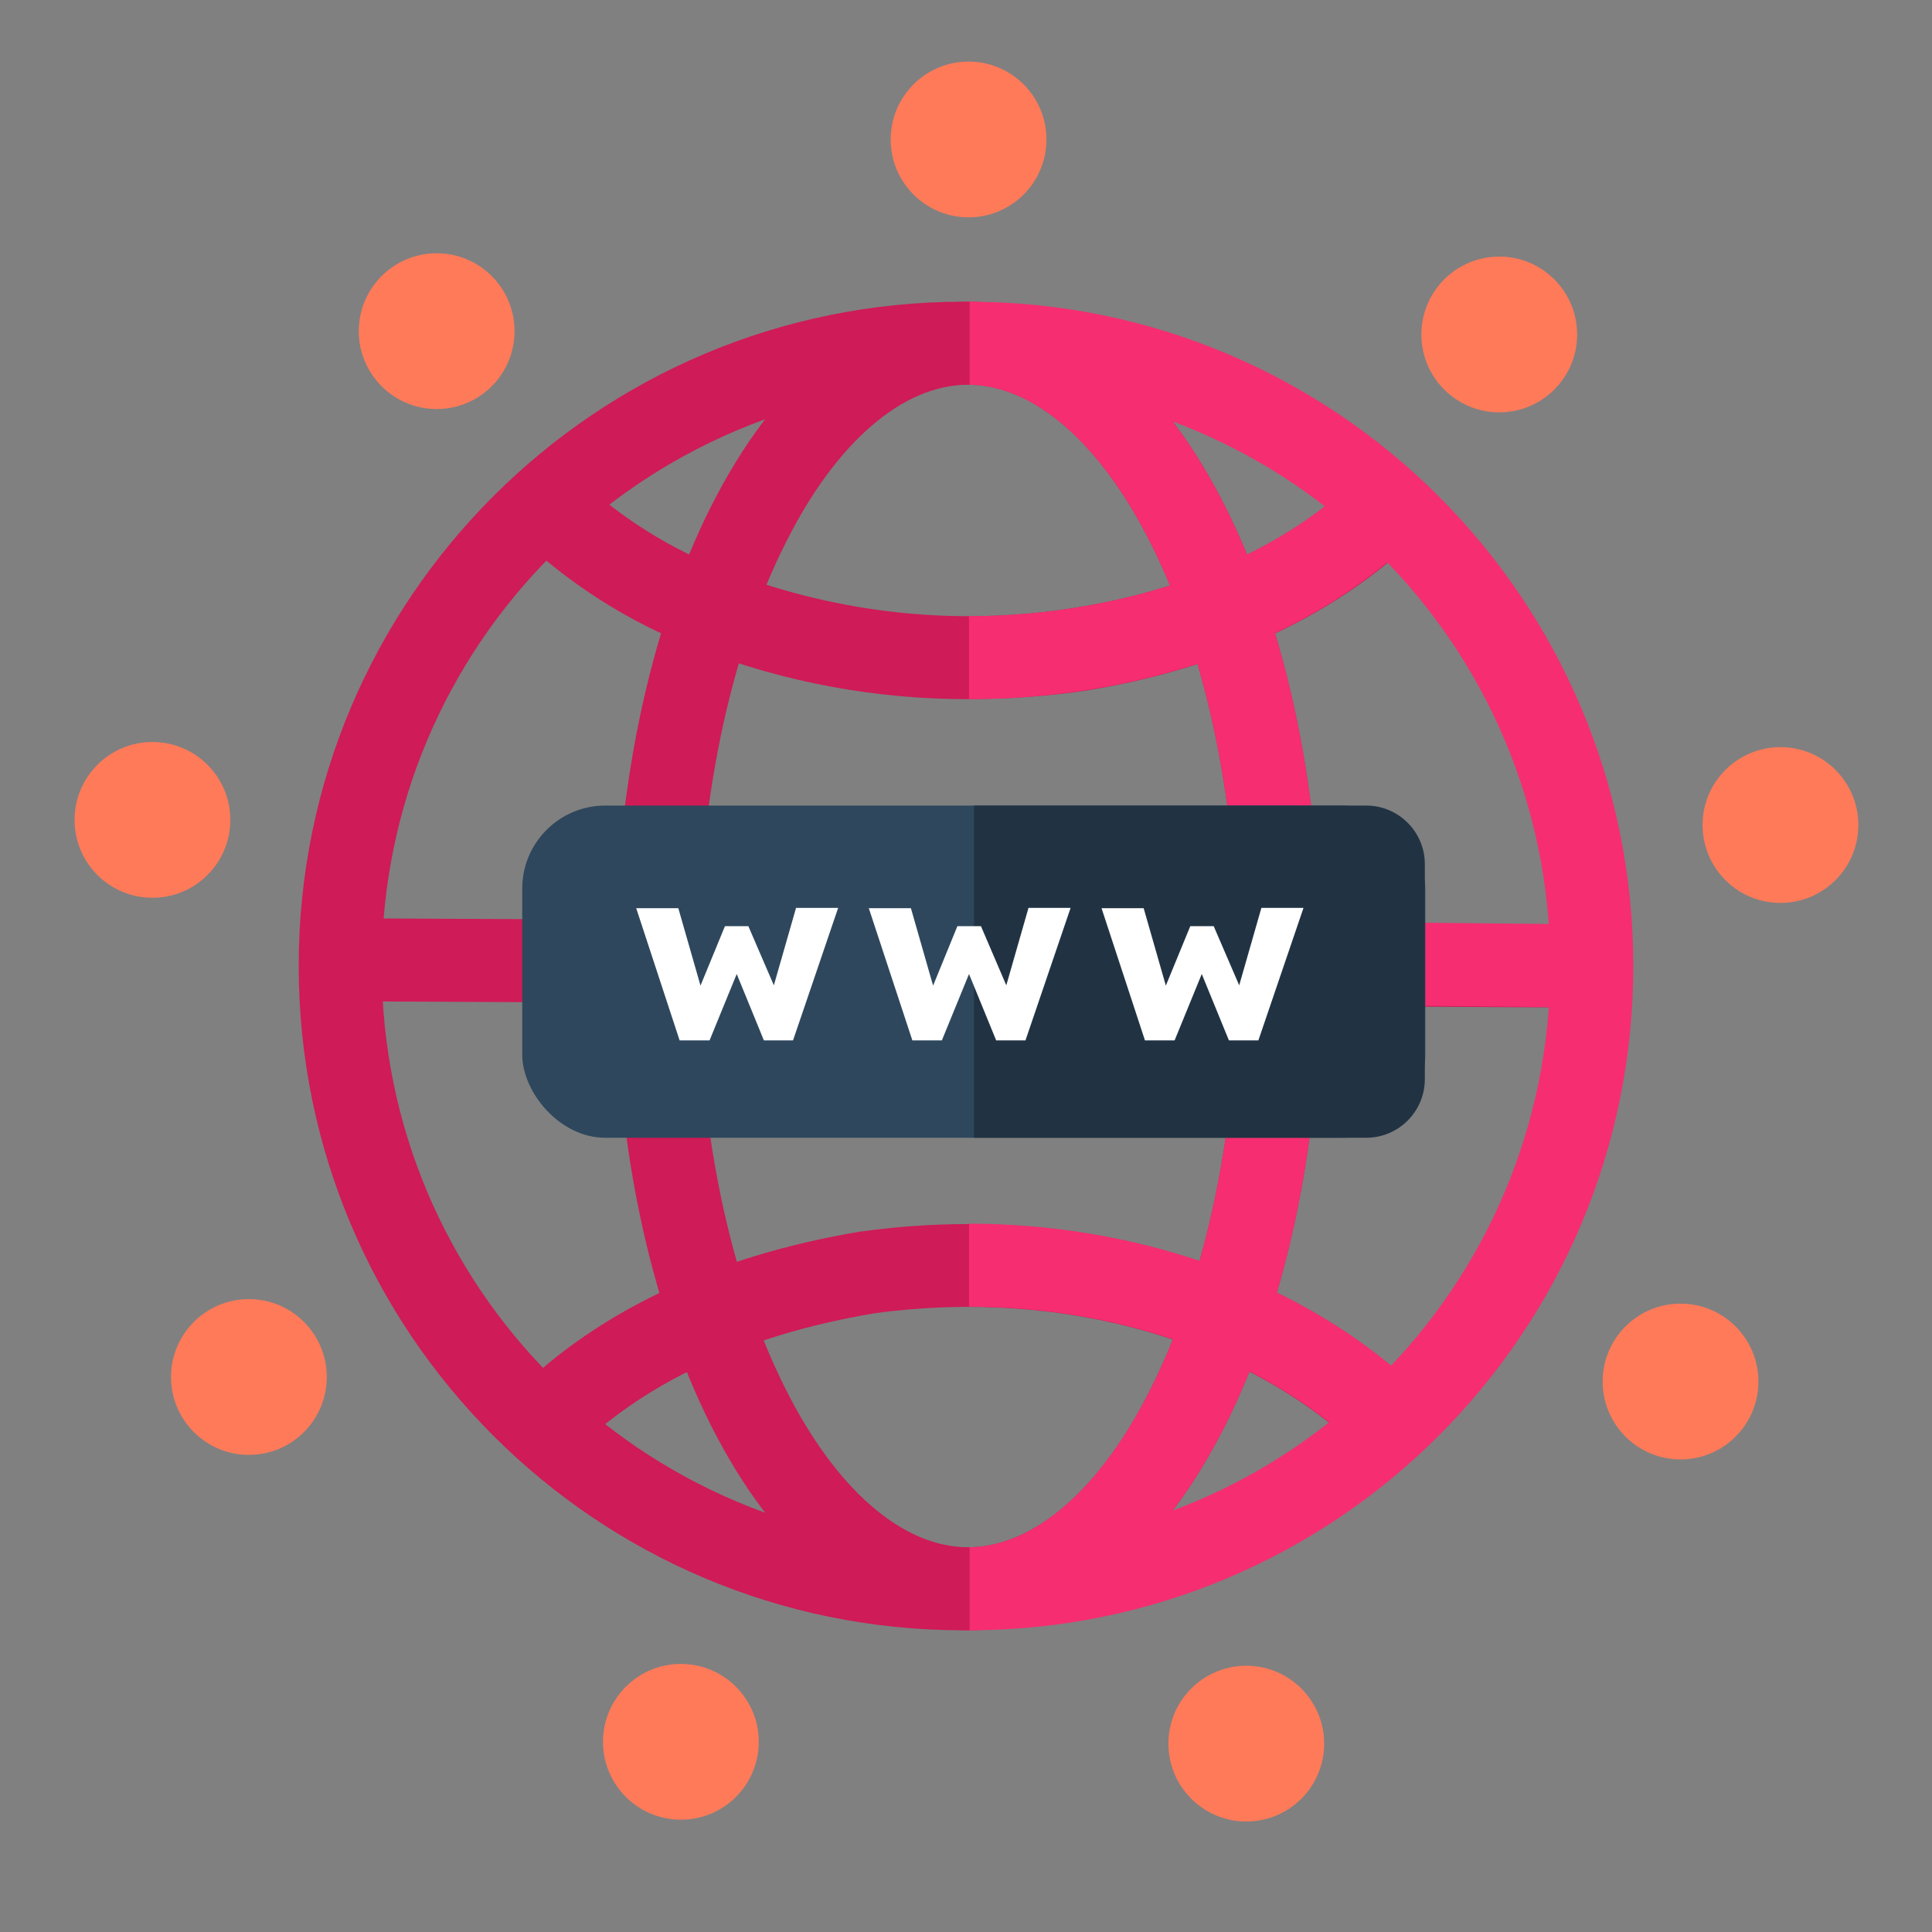 <?xml version="1.0" encoding="UTF-8"?>
<svg id="Layer_2" data-name="Layer 2" xmlns="http://www.w3.org/2000/svg" viewBox="0 0 128 128">
  <rect x="0" y="0" width="128" height="128" fill="#808080" stroke="none"/>
  <defs>
    <style>
      .cls-1 {
        fill: #f62d71;
      }

      .cls-1, .cls-2, .cls-3, .cls-4, .cls-5, .cls-6 {
        stroke-width: 0px;
      }

      .cls-2 {
        fill: #2e475d;
      }

      .cls-3 {
        fill: #213343;
      }

      .cls-4 {
        fill: #cf1b57;
      }

      .cls-5 {
        fill: #ff7a59;
      }

      .cls-6 {
        fill: #fff;
      }
    </style>
  </defs>
  <g>
    <circle class="cls-5" cx="16.49" cy="91.23" r="5.16"/>
    <circle class="cls-5" cx="10.1" cy="54.32" r="5.16"/>
    <circle class="cls-5" cx="28.93" cy="21.94" r="5.16"/>
    <circle class="cls-5" cx="64.17" cy="9.24" r="5.16"/>
    <circle class="cls-5" cx="99.33" cy="22.16" r="5.16"/>
    <circle class="cls-5" cx="117.96" cy="54.66" r="5.16"/>
    <circle class="cls-5" cx="111.34" cy="91.53" r="5.16"/>
    <circle class="cls-5" cx="82.57" cy="115.52" r="5.16"/>
    <circle class="cls-5" cx="45.11" cy="115.4" r="5.16"/>
  </g>
  <g>
    <g>
      <path class="cls-4" d="M64.14,108.01c-13.11,0-23.39-19.34-23.39-44.01s10.28-44.01,23.39-44.01,23.38,19.34,23.38,44.01-10.27,44.01-23.38,44.01ZM64.14,25.49c-4.35,0-8.8,3.85-12.13,10.56-3.71,7.41-5.76,17.35-5.76,27.95s2.05,20.54,5.76,27.95c3.35,6.71,7.78,10.56,12.13,10.56s8.8-3.85,12.13-10.56c3.71-7.41,5.75-17.35,5.75-27.95s-2.04-20.54-5.75-27.95c-3.35-6.71-7.78-10.56-12.13-10.56Z"/>
      <rect class="cls-4" x="60.78" y="21.82" width="5.5" height="83.93" transform="translate(-.58 127) rotate(-89.71)"/>
      <path class="cls-4" d="M64.22,46.32c-6.1.02-12.16-1.09-17.85-3.28-4.64-1.74-8.87-4.44-12.41-7.91l3.9-3.88c3.01,2.93,6.6,5.2,10.54,6.66,7.29,2.78,15.17,3.59,22.87,2.35,5.39-.86,13.04-3.07,18.9-8.76l3.83,3.95c-6.89,6.69-15.69,9.26-21.86,10.27-2.62.4-5.27.6-7.92.59Z"/>
      <path class="cls-4" d="M37.56,96.66l-3.95-3.82c5.61-5.81,13.51-9.6,23.47-11.26h.07c14.24-1.97,28.53,2.2,37.28,11l-3.89,3.89c-7.56-7.58-20.04-11.19-32.61-9.46-8.74,1.47-15.6,4.72-20.37,9.65Z"/>
      <path class="cls-1" d="M64.2,19.99v5.5c21.27,0,38.51,17.24,38.51,38.51s-17.24,38.51-38.51,38.51h0v5.5c24.31,0,44.01-19.71,44.01-44.01s-19.71-44.01-44.01-44.01Z"/>
      <path class="cls-1" d="M64.2,19.99v5.5c4.33.04,8.73,3.88,12.07,10.56,3.71,7.41,5.75,17.35,5.75,27.95s-2.04,20.54-5.75,27.95c-3.34,6.68-7.74,10.53-12.07,10.56v5.5c13.08-.06,23.32-19.37,23.32-44.01s-10.24-43.95-23.32-44.01Z"/>
      <path class="cls-1" d="M90.13,31.51c-5.87,5.69-13.5,7.9-18.9,8.76-2.33.37-4.68.55-7.03.55v5.5h0c2.64,0,5.28-.21,7.89-.62,6.17-.98,14.97-3.56,21.86-10.27l-3.81-3.92Z"/>
      <path class="cls-1" d="M64.2,81.08v5.49c10.33,0,20.05,3.57,26.34,9.85l3.89-3.89c-7.31-7.27-18.46-11.44-30.23-11.46Z"/>
      <polygon class="cls-1" points="105.5 66.75 64.02 66.33 64.03 60.82 105.52 61.25 105.5 66.75"/>
      <rect class="cls-2" x="34.6" y="53.37" width="59.83" height="22.01" rx="5.5" ry="5.5"/>
      <path class="cls-3" d="M64.53,53.37h25.98c2.15,0,3.89,1.74,3.89,3.89h0v14.23c0,2.15-1.74,3.89-3.89,3.89h-25.98v-22.01Z"/>
      <path class="cls-6" d="M45.03,68.94l-2.88-8.77h2.79l1.47,5.13,1.62-3.94h1.55l1.69,3.92,1.47-5.13h2.79l-2.99,8.78h-1.93l-1.8-4.4-1.8,4.4h-1.97Z"/>
      <path class="cls-6" d="M60.45,68.94l-2.89-8.77h2.79l1.47,5.13,1.61-3.94h1.56l1.68,3.92,1.47-5.13h2.79l-2.99,8.78h-1.94l-1.8-4.4-1.8,4.4h-1.95Z"/>
      <path class="cls-6" d="M75.86,68.94l-2.88-8.77h2.79l1.47,5.13,1.62-3.94h1.55l1.69,3.92,1.47-5.13h2.79l-2.99,8.78h-1.95l-1.8-4.4-1.8,4.4h-1.95Z"/>
    </g>
    <path class="cls-4" d="M64.24,102.5c-.15,0-.29.01-.44.01-21.27,0-38.51-17.24-38.51-38.51S42.53,25.49,63.8,25.49c.15,0,.29,0,.44.01v-5.5c-.15,0-.29-.01-.44-.01-24.31,0-44.01,19.71-44.01,44.01s19.71,44.01,44.01,44.01c.15,0,.29-.01.44-.01v-5.5Z"/>
  </g>
</svg>